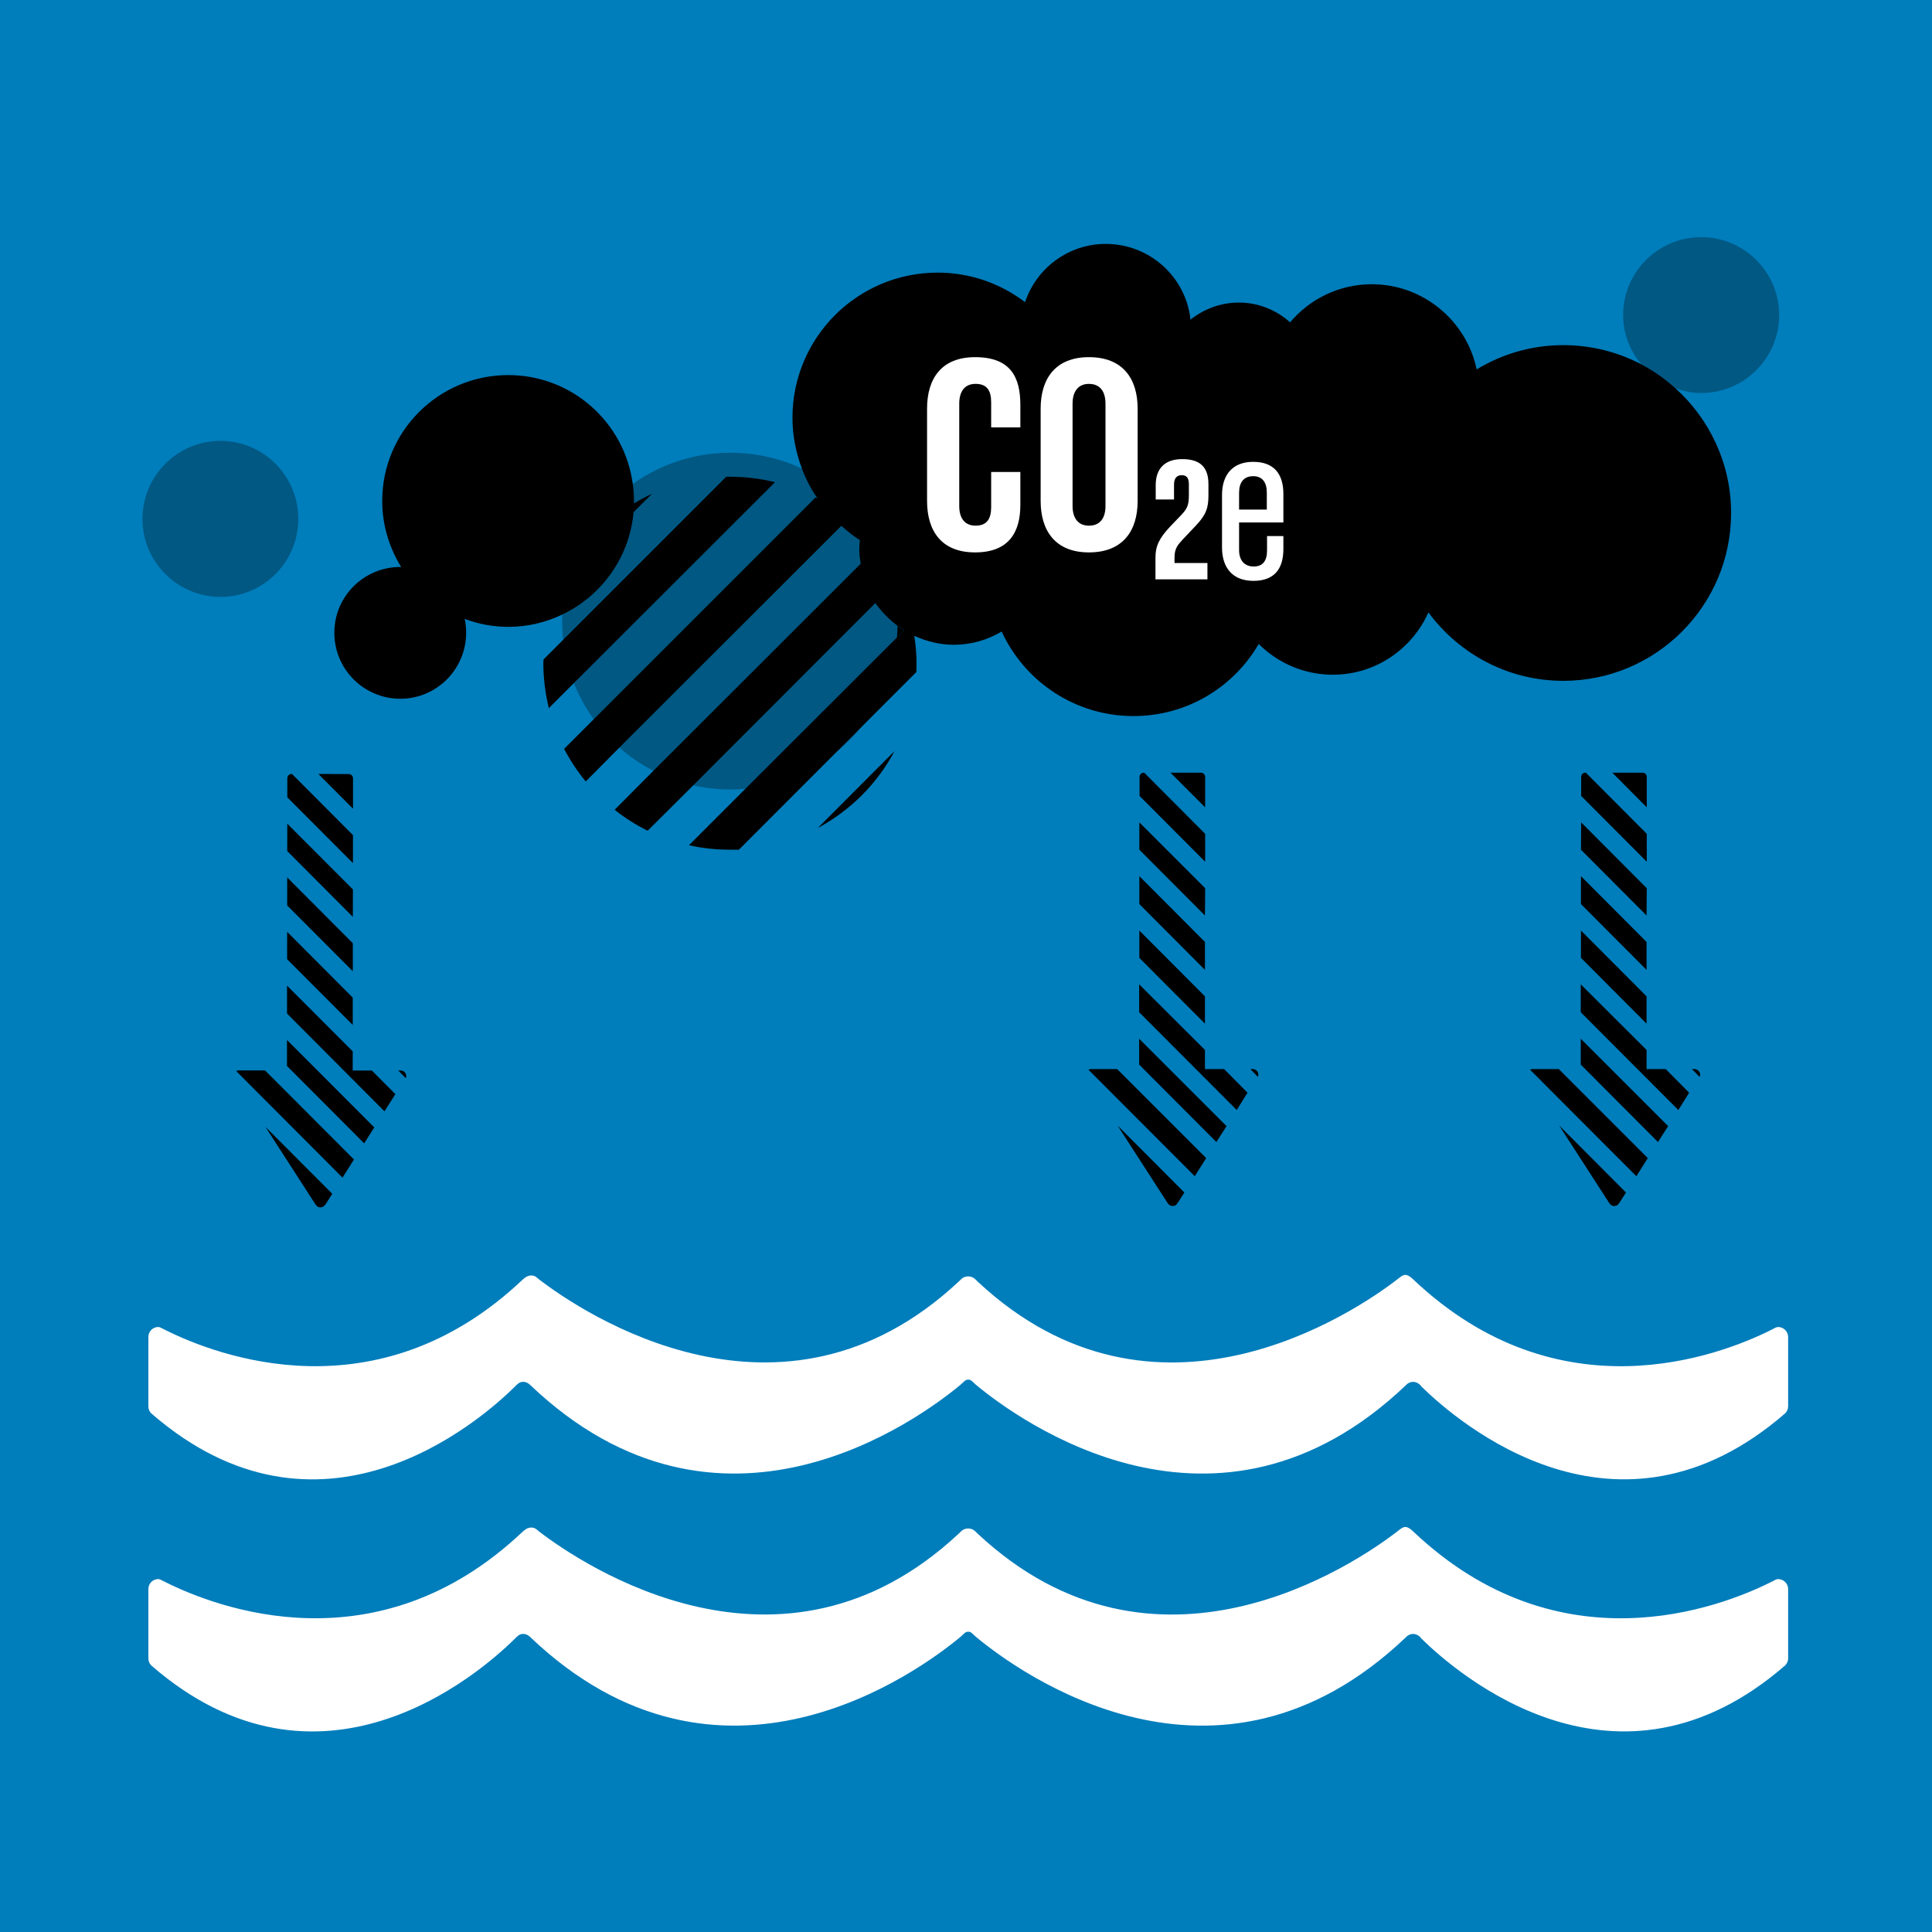 <?xml version="1.0" encoding="utf-8"?>
<!-- Generator: Adobe Illustrator 24.0.1, SVG Export Plug-In . SVG Version: 6.00 Build 0)  -->
<svg version="1.1" id="TARGETS" xmlns="http://www.w3.org/2000/svg" xmlns:xlink="http://www.w3.org/1999/xlink" x="0px" y="0px"
	 viewBox="0 0 94.847 94.847" style="enable-background:new 0 0 94.847 94.847;" xml:space="preserve">
<style type="text/css">
	.st0{fill:#007DBB;}
	.st1{opacity:0.3;}
	.st2{fill:#FFFFFF;}
</style>
<rect class="st0" width="94.847" height="94.847"/>
<g>
	<path d="M44.034,31.294l0.23-0.23l0.12-0.12c-0.11-0.07-0.22-0.15-0.32-0.22c0,0.09-0.01,0.19-0.01,0.29
		C44.044,31.104,44.044,31.194,44.034,31.294z"/>
	<path d="M40.034,24.424l-10.87,10.87l-1.47,1.47c0.3,0.57,0.65,1.1,1.06,1.6l1.67-1.68l10.88-10.87c0.28,0.25,0.58,0.5,0.91,0.7
		c-0.02,0.17-0.03,0.33-0.03,0.5c0,0.23,0.04,0.44,0.07,0.66l-10.15,10.14l-1.93,1.94c0.5,0.4,1.04,0.74,1.62,1.03l2.27-2.26
		l8.91-8.92c0.3,0.43,0.67,0.8,1.09,1.12c0.1,0.07,0.21,0.15,0.32,0.22l-0.12,0.12l-0.23,0.23l-7.39,7.38l-2.82,2.82
		c0.65,0.15,1.32,0.22,2.01,0.22c0.15,0,0.29,0,0.44,0l8.71-8.72c0.01-0.14,0.01-0.29,0.01-0.43c0-0.46-0.04-0.91-0.11-1.35
		c0.59,0.27,1.25,0.44,1.94,0.44c0.86,0,1.66-0.24,2.35-0.65c1.13,2.45,3.6,4.15,6.47,4.15c2.63,0,4.92-1.42,6.15-3.54
		c0.93,0.93,2.22,1.51,3.64,1.51c2.09,0,3.89-1.26,4.69-3.06c1.5,2.03,3.9,3.36,6.62,3.36c4.55,0,8.24-3.69,8.24-8.24
		c0-2.43-1.06-4.61-2.73-6.12c-0.51-0.46-1.07-0.86-1.68-1.18c-1.15-0.6-2.45-0.94-3.83-0.94c-1.56,0-3.01,0.44-4.25,1.19
		c-0.5-2.38-2.62-4.18-5.15-4.18c-1.61,0-3.05,0.73-4.01,1.87c-0.67-0.6-1.55-0.97-2.51-0.97c-0.9,0-1.73,0.32-2.38,0.84
		c-0.22-2.09-2-3.72-4.16-3.72c-1.84,0-3.41,1.2-3.96,2.86c-1.2-0.91-2.68-1.45-4.29-1.45c-3.94,0-7.13,3.19-7.13,7.13
		c0,0.89,0.18,1.75,0.48,2.53c0.19,0.51,0.45,0.99,0.75,1.43C40.094,24.454,40.074,24.434,40.034,24.424z"/>
	<g>
		<g>
			<path d="M11.721,52.549c-0.044,0.001-0.086,0.013-0.124,0.033l5.217,5.231l0.563-0.89l-4.365-4.373L11.721,52.549z"/>
			<path d="M19.678,52.555H19.57h-0.02l0.37,0.374c0.013-0.033,0.026-0.068,0.023-0.106C19.943,52.677,19.828,52.558,19.678,52.555z
				"/>
			<path d="M17.331,38.21c0-0.115-0.095-0.21-0.211-0.21l-1.489-0.003l1.699,1.704V38.21z"/>
			<polygon points="14.089,52.331 17.878,56.129 18.374,55.348 14.09,51.056 			"/>
			<polygon points="14.096,47.091 17.317,50.318 17.317,48.976 14.098,45.747 			"/>
			<path d="M14.315,37.996c-0.115,0-0.21,0.093-0.209,0.21l-0.001,0.935l3.222,3.23l0.001-1.372l-2.993-3.002H14.315z"/>
			<polygon points="14.102,41.781 17.321,45.01 17.326,43.666 14.104,40.438 			"/>
			<polygon points="14.099,44.45 17.32,47.679 17.321,46.307 14.1,43.077 			"/>
			<polygon points="14.092,49.759 18.875,54.557 19.41,53.715 18.255,52.555 17.314,52.554 17.316,51.615 14.092,48.387 			"/>
			<path d="M15.541,59.189c0.047,0.053,0.115,0.087,0.194,0.086c0.068-0.001,0.126-0.028,0.172-0.067l0.033-0.038l0.049-0.055
				l0.323-0.508l-3.28-3.286l2.458,3.812L15.541,59.189z"/>
		</g>
		<g>
			<path d="M83.084,52.484h-0.02l0.37,0.38c0.02-0.03,0.03-0.07,0.03-0.11c0-0.14-0.12-0.26-0.27-0.27H83.084z"/>
			<polygon points="82.924,53.644 81.774,52.484 80.834,52.484 80.834,51.544 77.604,48.324 77.604,49.694 82.394,54.494 			"/>
			<polygon points="81.894,55.284 77.604,50.994 77.604,52.264 81.394,56.064 			"/>
			<path d="M80.894,56.854l-4.37-4.37h-1.29c-0.04,0-0.08,0.01-0.12,0.03l5.22,5.23L80.894,56.854z"/>
			<path d="M77.834,37.934c-0.12,0-0.21,0.09-0.21,0.21v0.93l3.22,3.23v-1.37l-2.99-3H77.834z"/>
			<path d="M80.844,38.144c0-0.12-0.09-0.21-0.21-0.21h-1.48l1.69,1.7V38.144z"/>
			<polygon points="77.614,41.714 80.834,44.944 80.844,43.604 77.624,40.374 			"/>
			<polygon points="77.614,47.024 80.834,50.254 80.834,48.914 77.614,45.684 			"/>
			<polygon points="77.614,44.384 80.834,47.614 80.834,46.244 77.614,43.014 			"/>
			<path d="M79.054,59.124c0.05,0.05,0.12,0.09,0.2,0.08c0.06,0,0.12-0.02,0.17-0.06l0.03-0.04l0.05-0.06l0.32-0.5l-3.28-3.29
				l2.46,3.81L79.054,59.124z"/>
		</g>
		<g>
			<path d="M61.404,52.484h-0.02l0.37,0.38c0.01-0.03,0.03-0.07,0.02-0.11c0-0.14-0.11-0.26-0.26-0.27H61.404z"/>
			<polygon points="61.244,53.644 60.094,52.484 59.154,52.484 59.154,51.544 55.924,48.324 55.924,49.694 60.714,54.494 			"/>
			<polygon points="60.214,55.284 55.924,50.994 55.924,52.264 59.714,56.064 			"/>
			<path d="M59.214,56.854l-4.37-4.37h-1.29c-0.04,0-0.08,0.01-0.12,0.03l5.22,5.23L59.214,56.854z"/>
			<path d="M56.154,37.934c-0.12,0-0.21,0.09-0.21,0.21v0.93l3.22,3.23v-1.37l-2.99-3H56.154z"/>
			<path d="M59.164,38.144c0-0.12-0.09-0.21-0.21-0.21h-1.49l1.7,1.7V38.144z"/>
			<polygon points="55.934,41.714 59.154,44.944 59.164,43.604 55.934,40.374 			"/>
			<polygon points="55.934,47.024 59.154,50.254 59.154,48.914 55.934,45.684 			"/>
			<polygon points="55.934,44.384 59.154,47.614 59.154,46.244 55.934,43.014 			"/>
			<path d="M57.374,59.124c0.05,0.05,0.12,0.09,0.2,0.08c0.06,0,0.12-0.02,0.17-0.06l0.03-0.04l0.05-0.06l0.32-0.5l-3.28-3.29
				l2.46,3.81L57.374,59.124z"/>
		</g>
	</g>
	<path d="M43.914,36.874l-3.76,3.77C41.754,39.784,43.064,38.474,43.914,36.874z"/>
	<path d="M35.834,23.404c-0.06,0-0.12,0-0.18,0l-8,8l-0.97,0.97c0,0.06-0.01,0.12-0.01,0.19c0,0.75,0.1,1.49,0.27,2.2l1.24-1.24
		l9.86-9.85C37.334,23.494,36.594,23.404,35.834,23.404z"/>
	<path d="M19.654,34.304c1.78,0,3.23-1.45,3.23-3.24c0-0.23-0.02-0.46-0.07-0.68c0.67,0.25,1.38,0.39,2.14,0.39
		c0.95,0,1.85-0.22,2.66-0.61c1.92-0.92,3.29-2.8,3.49-5.02l0.9-0.9c-0.3,0.14-0.6,0.3-0.88,0.47c0-0.04,0-0.08,0-0.12
		c0-0.28-0.02-0.56-0.06-0.83c-0.4-3.02-2.98-5.35-6.11-5.35c-3.42,0-6.19,2.76-6.19,6.18c0,1.19,0.35,2.3,0.93,3.24
		c-0.02,0-0.03,0-0.04,0c-1.79,0-3.24,1.44-3.24,3.23S17.864,34.304,19.654,34.304z"/>
</g>
<g class="st1">
	<path d="M83.514,19.294c2.11,0,3.83-1.71,3.83-3.83c0-2.11-1.72-3.82-3.83-3.82s-3.83,1.71-3.83,3.82c0,0.93,0.34,1.76,0.89,2.42
		c0.61,0.32,1.17,0.72,1.68,1.18C82.654,19.204,83.074,19.294,83.514,19.294z"/>
	<path d="M10.824,29.304c2.11,0,3.82-1.72,3.82-3.83c0-2.11-1.71-3.83-3.82-3.83c-2.11,0-3.83,1.72-3.83,3.83
		C6.994,27.584,8.714,29.304,10.824,29.304z"/>
	<circle cx="35.863" cy="30.492" r="8.266"/>
</g>
<g>
	<g>
		<path class="st2" d="M63.005,25.649v-1.397c0-0.984-0.462-1.579-1.482-1.579c-1.02,0-1.531,0.644-1.531,1.628v2.575
			c0,0.984,0.51,1.64,1.543,1.64c1.021,0,1.47-0.583,1.47-1.567v-0.632h-0.802v0.705c0,0.51-0.206,0.79-0.656,0.79
			c-0.461,0-0.717-0.316-0.717-0.802v-1.361H63.005z M60.831,24.179c0-0.498,0.231-0.802,0.692-0.802
			c0.45,0,0.668,0.304,0.668,0.802v0.838h-1.361V24.179z"/>
		<path class="st2" d="M58.037,22.539c-0.85,0-1.3,0.462-1.3,1.276v0.705h0.899V23.79c0-0.352,0.17-0.462,0.377-0.462
			c0.194,0,0.352,0.085,0.352,0.437v0.486c0,0.486-0.036,0.668-0.352,1.008l-0.559,0.583c-0.535,0.571-0.729,0.948-0.729,1.531
			v1.069h2.551v-0.802H57.66v-0.267c0-0.462,0.17-0.632,0.413-0.899l0.632-0.668c0.51-0.535,0.62-0.887,0.62-1.47v-0.571
			C59.325,22.94,58.924,22.539,58.037,22.539z"/>
		<path class="st2" d="M53.457,17.534c-1.652,0-2.369,1.069-2.369,2.527v4.531c0,1.458,0.717,2.527,2.369,2.527
			c1.676,0,2.393-1.069,2.393-2.527v-4.531C55.85,18.603,55.134,17.534,53.457,17.534z M54.271,24.847
			c0,0.559-0.243,0.96-0.814,0.96c-0.547,0-0.802-0.401-0.802-0.96v-5.029c0-0.571,0.255-0.972,0.802-0.972
			c0.571,0,0.814,0.401,0.814,0.972V24.847z"/>
		<path class="st2" d="M47.869,17.534c-1.664,0-2.357,1.069-2.357,2.527v4.531c0,1.458,0.693,2.527,2.357,2.527
			c1.664,0,2.223-0.996,2.223-2.332V23.17h-1.433v1.725c0,0.559-0.195,0.911-0.765,0.911c-0.559,0-0.802-0.401-0.802-0.96v-5.029
			c0-0.571,0.243-0.972,0.802-0.972c0.571,0,0.765,0.34,0.765,0.911v1.227h1.433v-1.105C50.092,18.506,49.606,17.534,47.869,17.534z
			"/>
	</g>
	<g>
		<path class="st2" d="M87.291,65.146c-0.031,0-0.064,0.017-0.104,0.022c-0.077,0.036-0.155,0.081-0.244,0.125
			c-2.535,1.268-10.403,4.285-17.541-2.462c-0.065-0.065-0.255-0.246-0.414-0.243c-0.129,0.002-0.259,0.117-0.393,0.221
			c-2.116,1.634-11.895,8.228-20.586,0.12l-0.131-0.128c-0.093-0.092-0.213-0.139-0.351-0.139c-0.131,0-0.254,0.047-0.341,0.139
			l-0.135,0.128c-8.689,8.107-18.472,1.507-20.588-0.12c-0.119-0.092-0.187-0.199-0.4-0.192c-0.197,0.006-0.339,0.148-0.415,0.213
			c-7.134,6.747-14.997,3.731-17.534,2.462c-0.085-0.044-0.171-0.089-0.25-0.125c-0.035-0.005-0.06-0.022-0.09-0.022
			c-0.271,0-0.49,0.217-0.49,0.489v3.41c0,0.137,0.054,0.255,0.139,0.34c8.245,7.172,16.061,0.467,17.857-1.315
			c0.091-0.09,0.125-0.125,0.181-0.162c0.081-0.051,0.119-0.064,0.22-0.068c0.194-0.008,0.348,0.153,0.348,0.153
			c9.314,8.881,19.082,1.685,21.11,0.003l0.203-0.186c0.044-0.035,0.092-0.077,0.185-0.079c0.115-0.002,0.136,0.038,0.196,0.079
			l0.203,0.186c2.027,1.682,11.791,8.878,21.102,0c0,0,0.009-0.01,0.019-0.021c0.091-0.085,0.202-0.135,0.33-0.135
			c0.102,0,0.195,0.042,0.271,0.093c0.058,0.037,0.096,0.077,0.133,0.137c1.808,1.773,9.602,8.487,17.858,1.315
			c0.085-0.085,0.145-0.203,0.145-0.34v-3.41C87.782,65.363,87.56,65.146,87.291,65.146"/>
		<path class="st2" d="M87.291,77.521c-0.031,0-0.064,0.017-0.104,0.022c-0.077,0.036-0.155,0.081-0.244,0.125
			c-2.535,1.268-10.403,4.285-17.541-2.462c-0.065-0.065-0.255-0.246-0.414-0.243c-0.129,0.002-0.259,0.117-0.393,0.221
			c-2.116,1.634-11.895,8.228-20.586,0.12l-0.131-0.128c-0.093-0.092-0.213-0.139-0.351-0.139c-0.131,0-0.254,0.047-0.341,0.139
			l-0.135,0.128c-8.689,8.107-18.472,1.507-20.588-0.12c-0.119-0.092-0.187-0.199-0.4-0.192c-0.197,0.006-0.339,0.148-0.415,0.213
			c-7.134,6.747-14.997,3.731-17.534,2.462c-0.085-0.044-0.171-0.089-0.25-0.125c-0.035-0.005-0.06-0.022-0.09-0.022
			c-0.271,0-0.49,0.217-0.49,0.489v3.41c0,0.137,0.054,0.255,0.139,0.34c8.245,7.172,16.061,0.467,17.857-1.315
			c0.091-0.09,0.125-0.125,0.181-0.162c0.081-0.051,0.119-0.064,0.22-0.068c0.194-0.008,0.348,0.153,0.348,0.153
			c9.314,8.881,19.082,1.685,21.11,0.003l0.203-0.186c0.044-0.035,0.092-0.077,0.185-0.079c0.115-0.002,0.136,0.038,0.196,0.079
			l0.203,0.186c2.027,1.682,11.791,8.878,21.102,0c0,0,0.009-0.01,0.019-0.021c0.091-0.085,0.202-0.135,0.33-0.135
			c0.102,0,0.195,0.042,0.271,0.093c0.058,0.037,0.096,0.077,0.133,0.137c1.808,1.773,9.602,8.487,17.858,1.315
			c0.085-0.085,0.145-0.203,0.145-0.34v-3.41C87.782,77.738,87.56,77.521,87.291,77.521"/>
	</g>
</g>
</svg>
